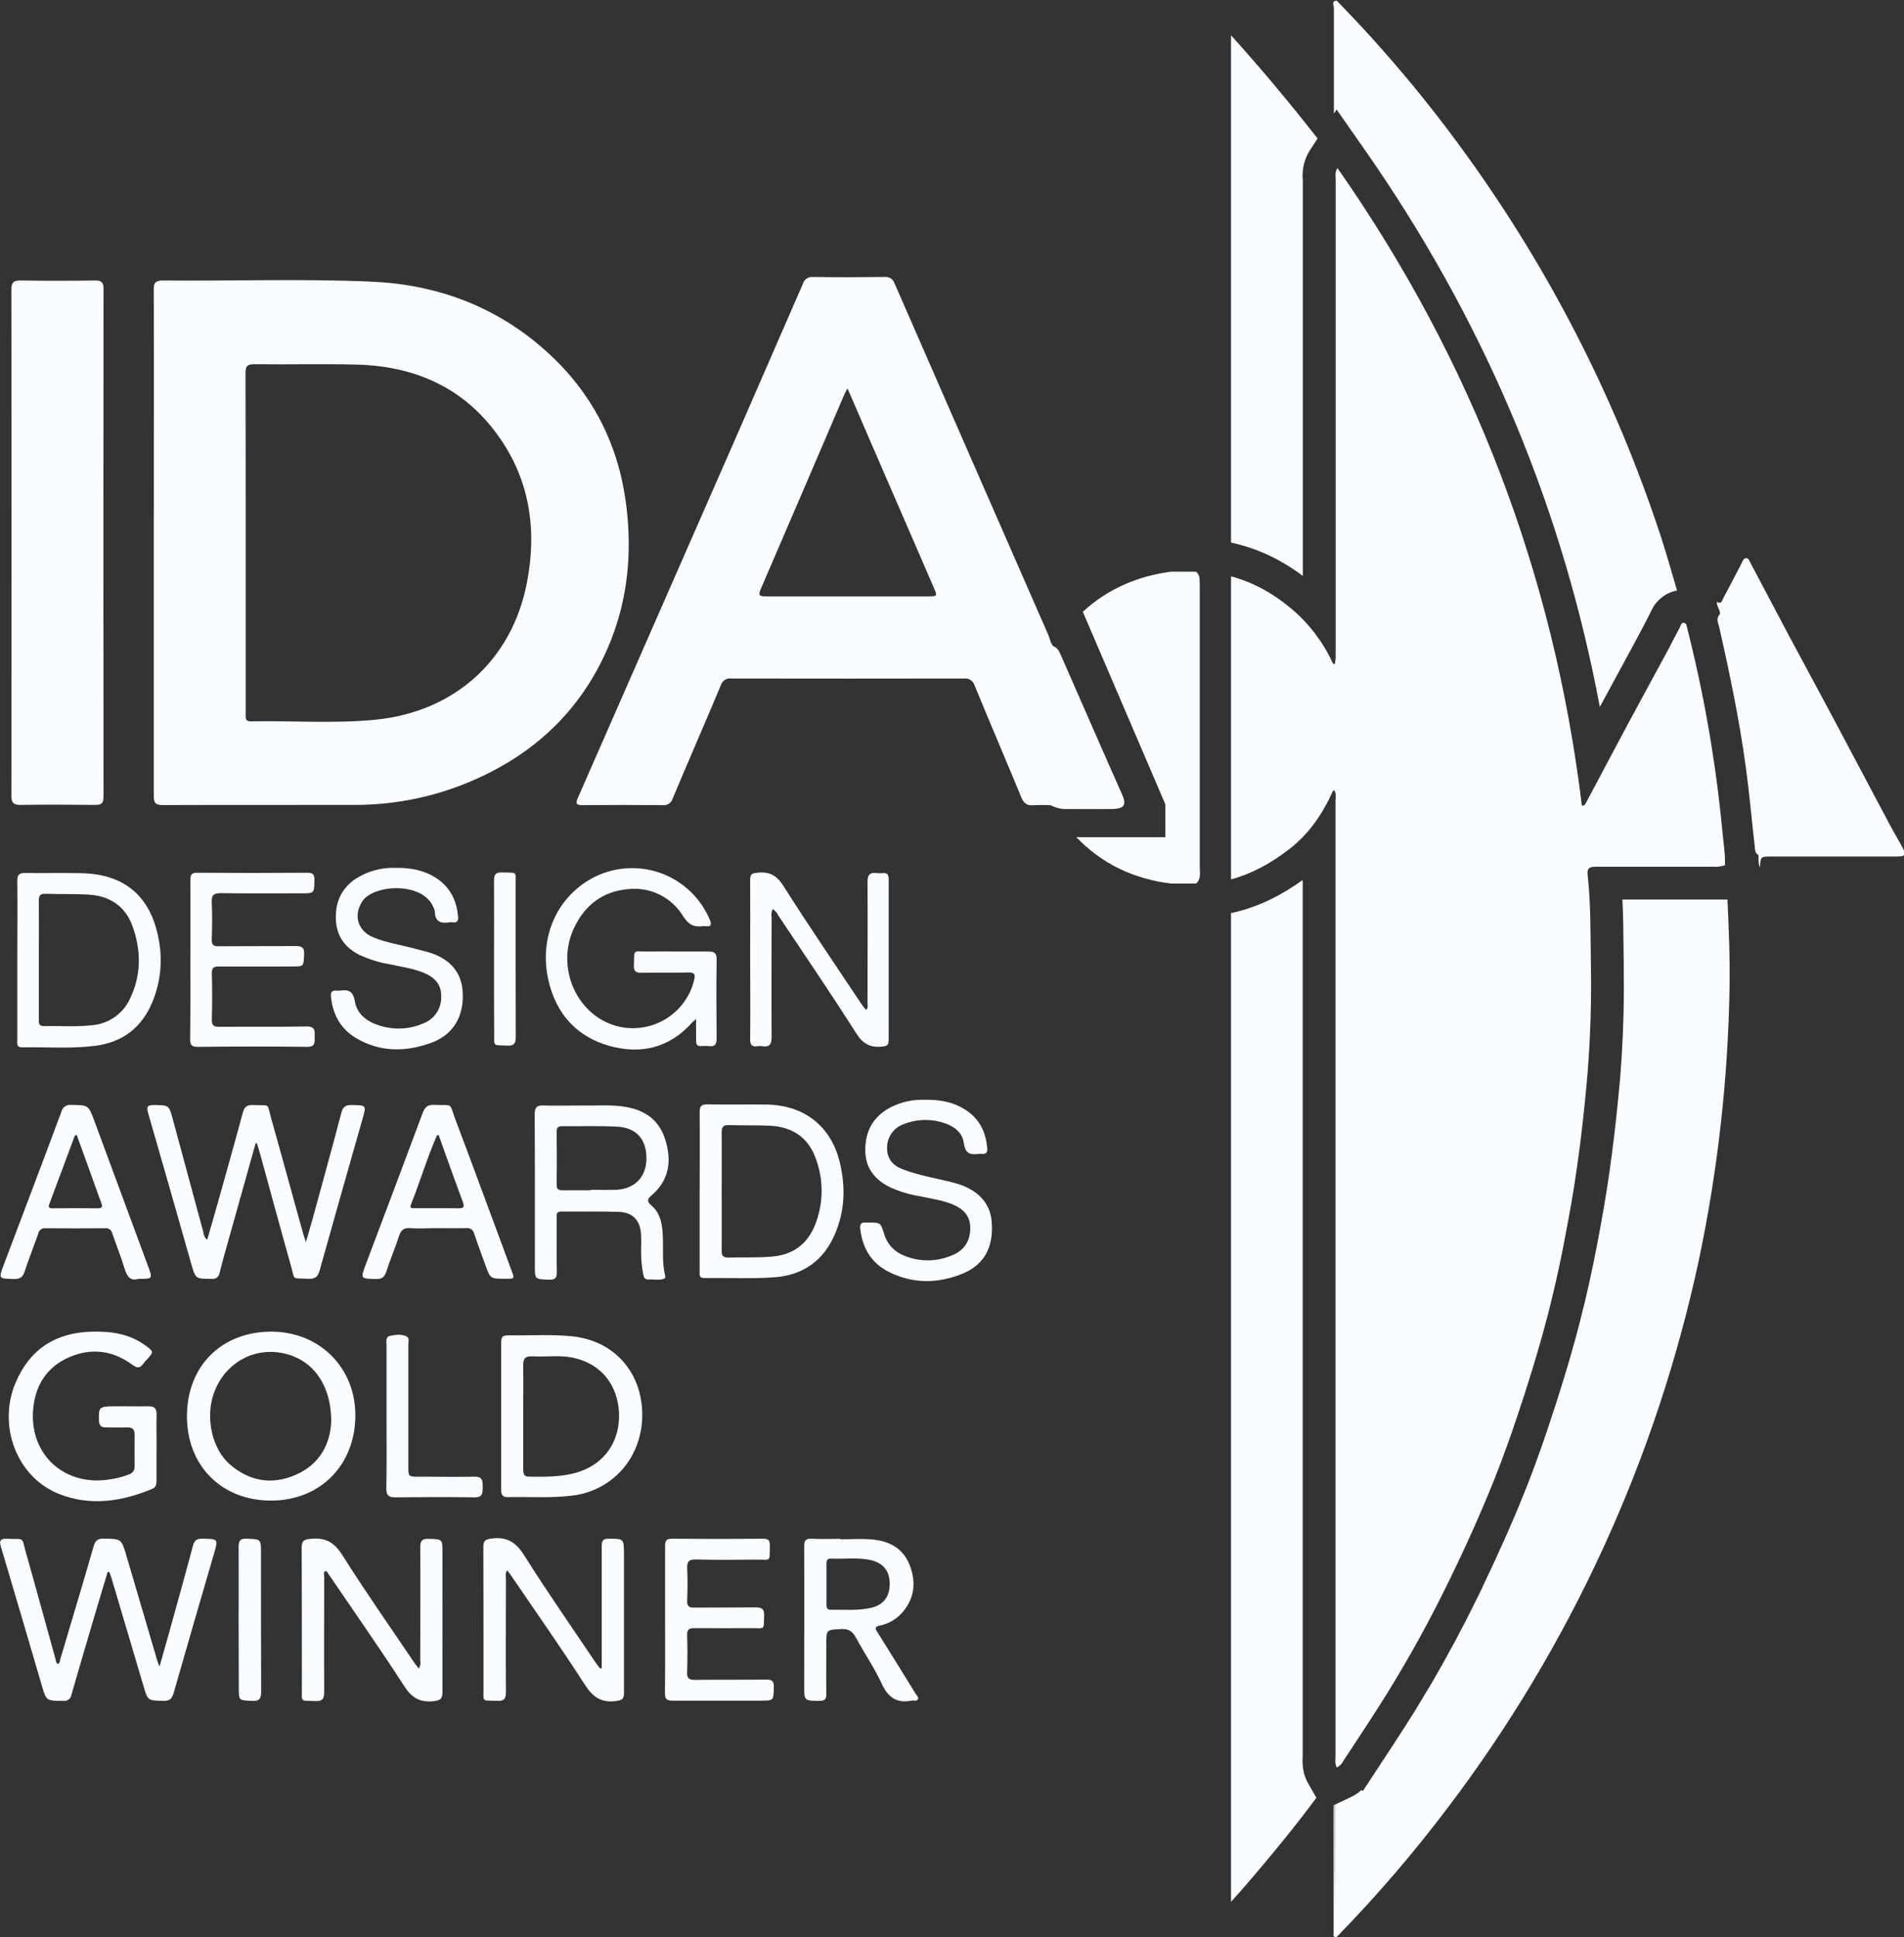 <svg width="58" height="59" viewBox="0 0 58 59" fill="none" xmlns="http://www.w3.org/2000/svg">
<rect x="0" y="0" width="58" height="59" fill="#333333" stroke="none"/>
<g clip-path="url(#clip0_435_2486)">
<path d="M0.351 16.544C0.351 13.973 0.351 11.401 0.346 8.83C0.346 8.601 0.412 8.539 0.637 8.543C1.39 8.557 2.145 8.554 2.898 8.543C3.092 8.543 3.153 8.596 3.153 8.794C3.148 13.953 3.148 19.111 3.153 24.269C3.153 24.469 3.09 24.519 2.898 24.516C2.145 24.507 1.39 24.504 0.637 24.516C0.411 24.516 0.346 24.457 0.347 24.231C0.351 21.671 0.351 19.108 0.351 16.544Z" fill="#FAFDFF"/>
<path d="M36.432 17.412C36.465 17.439 36.493 17.474 36.512 17.513C36.53 17.552 36.54 17.595 36.54 17.638C36.546 17.73 36.547 17.823 36.547 17.916V26.405C36.547 26.579 36.596 26.771 36.434 26.912H35.677C34.508 26.77 33.548 26.291 32.787 25.5H35.5V24.5L32.985 18.634C33.73 17.948 34.636 17.547 35.677 17.412H36.432Z" fill="#FAFDFF"/>
<path d="M52.395 18.703C52.403 18.568 52.284 18.464 52.302 18.327C52.447 18.427 52.462 18.273 52.498 18.211C52.69 17.861 52.869 17.505 53.055 17.152C53.086 17.091 53.106 17.008 53.187 17C53.267 16.993 53.29 17.085 53.321 17.142C53.726 17.903 54.127 18.664 54.529 19.424C54.96 20.232 55.399 21.036 55.829 21.845C56.41 22.936 56.99 24.029 57.569 25.123C57.682 25.338 57.809 25.544 57.925 25.758C58.084 26.052 58.063 26.088 57.733 26.088H53.966C53.63 26.088 53.63 26.088 53.613 26.422C53.553 26.301 53.575 26.17 53.567 26.043C53.457 25.987 53.465 25.878 53.453 25.778C53.36 24.971 53.291 24.162 53.18 23.357C52.987 21.938 52.696 20.538 52.38 19.143C52.355 19.001 52.252 18.845 52.395 18.703Z" fill="#FAFDFF"/>
<path d="M7.786 34.827C7.515 35.793 7.244 36.758 6.974 37.722C6.877 38.069 6.777 38.416 6.69 38.765C6.687 38.794 6.678 38.821 6.664 38.846C6.65 38.871 6.631 38.893 6.609 38.91C6.586 38.927 6.56 38.94 6.532 38.947C6.505 38.954 6.476 38.955 6.448 38.951C5.957 38.951 5.958 38.961 5.824 38.487C5.388 36.958 4.955 35.427 4.512 33.9C4.457 33.708 4.49 33.653 4.693 33.657C5.148 33.664 5.147 33.657 5.263 34.087C5.572 35.237 5.883 36.386 6.196 37.535C6.199 37.579 6.21 37.622 6.23 37.661C6.249 37.701 6.277 37.736 6.31 37.765C6.403 37.441 6.496 37.13 6.583 36.819C6.856 35.845 7.133 34.871 7.394 33.897C7.444 33.706 7.527 33.648 7.716 33.657C8.253 33.683 8.12 33.565 8.266 34.083C8.6 35.259 8.916 36.439 9.247 37.616C9.262 37.668 9.28 37.719 9.318 37.835C9.411 37.514 9.488 37.251 9.561 36.986C9.839 35.958 10.129 34.932 10.396 33.901C10.447 33.71 10.526 33.652 10.716 33.657C11.165 33.666 11.164 33.657 11.04 34.092C10.605 35.623 10.167 37.153 9.74 38.685C9.683 38.89 9.6 38.963 9.387 38.949C8.873 38.922 8.995 39.025 8.856 38.529C8.535 37.39 8.227 36.248 7.913 35.107C7.886 35.014 7.855 34.915 7.826 34.819L7.786 34.827Z" fill="#FAFDFF"/>
<path d="M3.278 47.881C3.167 48.252 3.055 48.623 2.945 48.994C2.688 49.866 2.428 50.737 2.178 51.612C2.175 51.642 2.165 51.67 2.15 51.697C2.135 51.723 2.115 51.746 2.091 51.764C2.067 51.782 2.039 51.795 2.01 51.802C1.98 51.809 1.95 51.81 1.92 51.805C1.408 51.805 1.408 51.805 1.27 51.324C0.859 49.926 0.45 48.525 0.033 47.129C-0.023 46.943 -0.012 46.858 0.219 46.868C0.776 46.895 0.643 46.775 0.798 47.319C1.102 48.389 1.394 49.464 1.692 50.536C1.706 50.587 1.699 50.648 1.761 50.681C1.831 50.654 1.824 50.582 1.839 50.528C2.179 49.386 2.522 48.244 2.853 47.096C2.903 46.926 2.973 46.86 3.158 46.863C3.696 46.873 3.697 46.863 3.852 47.388C4.161 48.439 4.471 49.492 4.781 50.547C4.795 50.598 4.816 50.647 4.859 50.763C4.966 50.383 5.058 50.062 5.147 49.743C5.392 48.859 5.64 47.976 5.875 47.09C5.918 46.923 5.986 46.863 6.161 46.866C6.654 46.874 6.652 46.866 6.513 47.34C6.104 48.748 5.692 50.155 5.29 51.564C5.238 51.75 5.16 51.811 4.967 51.805C4.503 51.791 4.503 51.805 4.374 51.362C4.051 50.273 3.728 49.183 3.405 48.093C3.384 48.022 3.356 47.952 3.332 47.882L3.278 47.881Z" fill="#FAFDFF"/>
<path d="M21.202 31.04C21.162 31.072 21.123 31.105 21.087 31.14C20.398 31.917 19.529 32.124 18.563 31.856C17.566 31.577 16.945 30.879 16.712 29.88C16.407 28.582 16.944 27.352 18.028 26.754C18.344 26.582 18.693 26.478 19.052 26.45C19.411 26.421 19.772 26.468 20.111 26.588C20.45 26.708 20.761 26.898 21.022 27.145C21.283 27.393 21.489 27.692 21.626 28.024C21.691 28.181 21.645 28.226 21.492 28.21C21.462 28.206 21.43 28.206 21.399 28.21C21.137 28.247 20.972 28.158 20.816 27.916C20.646 27.63 20.396 27.399 20.097 27.251C19.799 27.103 19.464 27.044 19.133 27.081C18.366 27.145 17.819 27.565 17.491 28.254C16.901 29.492 17.6 31.002 18.884 31.276C19.369 31.378 19.876 31.288 20.297 31.026C20.718 30.763 21.021 30.347 21.141 29.866C21.188 29.681 21.163 29.614 20.956 29.62C20.486 29.634 20.014 29.62 19.543 29.629C19.372 29.629 19.304 29.59 19.31 29.408C19.327 28.894 19.265 28.986 19.733 28.982C20.346 28.976 20.958 28.986 21.571 28.982C21.757 28.982 21.833 29.02 21.83 29.226C21.819 30.025 21.821 30.825 21.83 31.625C21.83 31.81 21.78 31.888 21.591 31.862C21.513 31.855 21.434 31.855 21.356 31.862C21.243 31.869 21.204 31.813 21.206 31.706C21.204 31.504 21.202 31.305 21.202 31.04Z" fill="#FAFDFF"/>
<path d="M18.33 50.81V50.583C18.33 49.423 18.33 48.264 18.33 47.102C18.33 46.942 18.352 46.864 18.543 46.867C19.002 46.867 19.002 46.861 19.008 47.321C19.008 48.733 19.008 50.143 19.008 51.554C19.008 51.746 18.956 51.786 18.762 51.811C18.315 51.87 18.061 51.693 17.82 51.318C17.09 50.186 16.314 49.083 15.556 47.969C15.525 47.925 15.492 47.882 15.452 47.828C15.382 47.913 15.412 48.001 15.412 48.08C15.412 49.233 15.403 50.384 15.412 51.537C15.412 51.761 15.343 51.815 15.133 51.805C14.679 51.785 14.729 51.87 14.728 51.407C14.728 49.981 14.728 48.554 14.724 47.127C14.724 46.923 14.781 46.885 14.985 46.86C15.458 46.802 15.727 46.984 15.977 47.387C16.665 48.482 17.407 49.542 18.127 50.615C18.175 50.686 18.229 50.752 18.28 50.821L18.33 50.81Z" fill="#FAFDFF"/>
<path d="M23.538 27.687C23.502 27.764 23.49 27.851 23.505 27.935C23.505 29.15 23.498 30.366 23.505 31.581C23.505 31.806 23.447 31.902 23.218 31.865C23.172 31.857 23.124 31.857 23.077 31.865C22.905 31.891 22.85 31.829 22.852 31.648C22.862 30.824 22.852 30.001 22.852 29.177C22.852 28.385 22.858 27.593 22.852 26.801C22.852 26.616 22.91 26.597 23.075 26.581C23.439 26.544 23.659 26.66 23.866 26.986C24.642 28.211 25.461 29.409 26.265 30.616C26.299 30.667 26.34 30.708 26.378 30.76C26.46 30.698 26.427 30.622 26.427 30.557C26.427 29.326 26.434 28.094 26.427 26.863C26.427 26.643 26.495 26.565 26.706 26.594C26.767 26.601 26.83 26.601 26.891 26.594C27.023 26.581 27.071 26.635 27.07 26.769C27.07 28.408 27.07 30.047 27.07 31.684C27.07 31.826 27.022 31.862 26.884 31.877C26.524 31.915 26.295 31.807 26.085 31.477C25.317 30.266 24.506 29.081 23.711 27.886C23.673 27.805 23.613 27.736 23.538 27.687Z" fill="#FAFDFF"/>
<path d="M12.759 50.822C12.803 50.743 12.818 50.652 12.802 50.563C12.802 49.417 12.809 48.273 12.802 47.132C12.802 46.925 12.857 46.862 13.066 46.87C13.478 46.887 13.479 46.87 13.479 47.284C13.479 48.695 13.475 50.106 13.479 51.517C13.479 51.736 13.427 51.795 13.2 51.816C12.781 51.859 12.539 51.705 12.311 51.352C11.568 50.202 10.778 49.077 10.007 47.943C9.981 47.906 9.965 47.857 9.914 47.85C9.841 47.893 9.877 47.962 9.876 48.019C9.876 49.188 9.869 50.355 9.876 51.524C9.876 51.748 9.821 51.824 9.591 51.812C9.134 51.788 9.197 51.868 9.196 51.405C9.196 49.986 9.196 48.567 9.19 47.148C9.19 46.937 9.247 46.89 9.462 46.87C9.926 46.82 10.19 46.986 10.44 47.383C11.146 48.503 11.908 49.587 12.649 50.685C12.68 50.721 12.714 50.762 12.759 50.822Z" fill="#FAFDFF"/>
<path d="M4.768 44.087C4.768 44.424 4.768 44.761 4.768 45.099C4.768 45.207 4.751 45.302 4.637 45.349C3.708 45.733 2.757 45.883 1.797 45.503C0.513 44.995 -0.084 43.425 0.477 42.11C0.914 41.084 1.704 40.583 2.812 40.56C3.397 40.547 3.955 40.627 4.44 40.988C4.683 41.168 4.684 41.178 4.487 41.395C4.443 41.44 4.402 41.487 4.364 41.537C4.267 41.671 4.185 41.681 4.039 41.574C3.452 41.137 2.799 41.045 2.127 41.33C1.405 41.636 1.051 42.231 1.005 42.991C0.924 44.343 1.998 45.28 3.34 45.06C3.542 45.032 3.74 44.982 3.93 44.908C3.983 44.892 4.029 44.858 4.06 44.813C4.091 44.767 4.105 44.713 4.101 44.658C4.101 44.336 4.096 44.014 4.101 43.694C4.101 43.528 4.029 43.473 3.872 43.477C3.66 43.485 3.448 43.477 3.237 43.477C3.072 43.483 3.018 43.413 3.014 43.255C3.005 42.872 3.023 42.841 3.412 42.835C3.784 42.829 4.151 42.841 4.519 42.835C4.72 42.828 4.776 42.914 4.77 43.101C4.76 43.429 4.77 43.758 4.77 44.088L4.768 44.087Z" fill="#FAFDFF"/>
<path d="M5.799 29.209C5.799 28.41 5.804 27.61 5.799 26.81C5.799 26.641 5.83 26.58 6.015 26.582C7.129 26.591 8.244 26.591 9.358 26.582C9.537 26.582 9.583 26.634 9.578 26.808C9.57 27.209 9.578 27.209 9.18 27.209C8.364 27.209 7.546 27.217 6.73 27.203C6.496 27.203 6.438 27.273 6.451 27.495C6.469 27.87 6.463 28.247 6.451 28.623C6.451 28.779 6.5 28.823 6.653 28.822C7.43 28.815 8.209 28.822 8.986 28.814C9.191 28.814 9.28 28.851 9.264 29.081C9.244 29.436 9.264 29.438 8.893 29.438C8.15 29.438 7.416 29.444 6.678 29.438C6.503 29.438 6.449 29.481 6.453 29.66C6.466 30.124 6.466 30.587 6.453 31.051C6.448 31.237 6.51 31.276 6.681 31.275C7.569 31.267 8.456 31.281 9.343 31.264C9.61 31.264 9.588 31.403 9.586 31.574C9.584 31.746 9.615 31.889 9.346 31.885C8.238 31.87 7.131 31.874 6.023 31.885C5.827 31.885 5.79 31.82 5.792 31.642C5.803 30.826 5.799 30.017 5.799 29.209Z" fill="#FAFDFF"/>
<path d="M28.194 33.498C28.658 33.489 29.098 33.575 29.485 33.855C29.871 34.136 30.029 34.51 30.073 34.96C30.086 35.087 30.054 35.158 29.913 35.145C29.882 35.142 29.851 35.142 29.82 35.145C29.567 35.181 29.403 35.141 29.362 34.825C29.321 34.51 29.093 34.321 28.798 34.218C28.38 34.068 27.921 34.078 27.509 34.247C27.365 34.301 27.241 34.398 27.154 34.525C27.067 34.653 27.021 34.803 27.023 34.957C27.018 35.294 27.196 35.499 27.495 35.614C28.01 35.812 28.557 35.892 29.087 36.033C29.752 36.213 30.151 36.612 30.206 37.179C30.279 37.952 30.001 38.512 29.336 38.787C28.578 39.1 27.803 39.113 27.058 38.73C26.535 38.461 26.272 38.007 26.205 37.431C26.189 37.291 26.23 37.22 26.381 37.236C26.404 37.236 26.427 37.236 26.451 37.236C26.823 37.236 26.823 37.236 26.931 37.579C26.974 37.731 27.052 37.87 27.159 37.986C27.266 38.102 27.398 38.191 27.546 38.247C27.783 38.344 28.036 38.392 28.292 38.388C28.547 38.383 28.799 38.327 29.032 38.222C29.384 38.069 29.554 37.79 29.557 37.405C29.557 37.039 29.356 36.831 29.043 36.694C28.729 36.557 28.364 36.509 28.021 36.435C27.703 36.385 27.394 36.291 27.102 36.157C26.637 35.923 26.358 35.565 26.358 35.028C26.358 34.462 26.589 34.031 27.086 33.75C27.425 33.567 27.808 33.48 28.194 33.498Z" fill="#FAFDFF"/>
<path d="M12.066 26.434C12.514 26.428 12.94 26.507 13.319 26.765C13.726 27.043 13.909 27.439 13.954 27.916C13.967 28.049 13.924 28.109 13.787 28.092C13.756 28.087 13.725 28.087 13.694 28.092C13.438 28.133 13.25 28.083 13.248 27.77C13.242 27.723 13.227 27.678 13.204 27.637C12.877 26.84 11.38 26.941 11.041 27.447C10.762 27.868 10.887 28.346 11.365 28.547C11.764 28.715 12.196 28.774 12.612 28.889C12.726 28.921 12.84 28.946 12.954 28.976C13.655 29.154 14.046 29.568 14.092 30.181C14.148 30.936 13.822 31.513 13.135 31.762C12.368 32.041 11.595 32.054 10.864 31.629C10.388 31.351 10.146 30.922 10.083 30.382C10.067 30.237 10.094 30.151 10.263 30.173C10.293 30.177 10.325 30.177 10.355 30.173C10.614 30.132 10.758 30.189 10.809 30.495C10.873 30.882 11.167 31.108 11.532 31.227C11.976 31.378 12.46 31.359 12.891 31.173C13.054 31.113 13.195 31.003 13.293 30.859C13.391 30.715 13.443 30.544 13.44 30.37C13.454 29.982 13.237 29.764 12.904 29.628C12.57 29.493 12.209 29.443 11.855 29.368C11.538 29.313 11.229 29.215 10.938 29.078C10.493 28.853 10.248 28.495 10.231 27.995C10.214 27.482 10.398 27.059 10.834 26.767C11.2 26.532 11.631 26.415 12.066 26.434Z" fill="#FAFDFF"/>
<path d="M20.26 49.319C20.26 48.577 20.26 47.835 20.26 47.086C20.26 46.928 20.299 46.866 20.47 46.867C21.398 46.875 22.324 46.875 23.247 46.867C23.403 46.867 23.453 46.914 23.451 47.068C23.44 47.597 23.505 47.499 23.016 47.503C22.412 47.51 21.809 47.515 21.203 47.499C20.977 47.493 20.925 47.571 20.933 47.777C20.949 48.105 20.944 48.434 20.933 48.764C20.928 48.92 20.988 48.967 21.138 48.965C21.766 48.959 22.394 48.965 23.021 48.959C23.213 48.959 23.284 49.008 23.277 49.208C23.259 49.672 23.315 49.586 22.883 49.59C22.311 49.59 21.738 49.596 21.165 49.59C20.998 49.59 20.925 49.622 20.931 49.808C20.945 50.184 20.943 50.56 20.931 50.937C20.926 51.112 20.983 51.167 21.16 51.166C21.889 51.157 22.619 51.166 23.348 51.158C23.526 51.158 23.575 51.208 23.572 51.385C23.564 51.799 23.572 51.799 23.166 51.799C22.271 51.799 21.377 51.799 20.483 51.799C20.304 51.799 20.254 51.744 20.256 51.571C20.264 50.824 20.26 50.071 20.26 49.319Z" fill="#FAFDFF"/>
<path d="M11.774 43.13C11.774 42.408 11.774 41.687 11.774 40.965C11.774 40.861 11.738 40.719 11.883 40.687C12.049 40.653 12.231 40.627 12.39 40.708C12.476 40.752 12.439 40.865 12.439 40.948C12.439 42.185 12.439 43.424 12.439 44.665C12.439 44.976 12.439 44.977 12.753 44.977C13.319 44.977 13.884 44.988 14.449 44.977C14.7 44.97 14.706 45.106 14.703 45.288C14.7 45.469 14.713 45.61 14.455 45.606C13.646 45.594 12.838 45.598 12.029 45.606C11.835 45.606 11.767 45.537 11.769 45.345C11.783 44.604 11.774 43.867 11.774 43.13Z" fill="#FAFDFF"/>
<path d="M7.269 49.342C7.269 48.605 7.275 47.869 7.269 47.133C7.269 46.937 7.303 46.854 7.523 46.866C7.95 46.885 7.95 46.871 7.95 47.309C7.95 48.711 7.95 50.113 7.955 51.514C7.955 51.731 7.915 51.819 7.676 51.807C7.275 51.786 7.274 51.802 7.274 51.409L7.269 49.342Z" fill="#FAFDFF"/>
<path d="M15.049 29.201C15.049 28.409 15.055 27.618 15.049 26.826C15.049 26.641 15.094 26.564 15.294 26.573C15.774 26.593 15.706 26.511 15.707 26.984C15.707 28.512 15.707 30.044 15.711 31.569C15.711 31.774 15.672 31.861 15.443 31.847C15.005 31.825 15.055 31.896 15.054 31.456C15.047 30.705 15.049 29.953 15.049 29.201Z" fill="#FAFDFF"/>
<path d="M19.083 15.439C18.868 13.639 18.116 12.089 16.794 10.841C15.256 9.389 13.39 8.665 11.299 8.578C9.189 8.485 7.075 8.563 4.963 8.543C4.731 8.543 4.678 8.616 4.684 8.837C4.691 11.401 4.684 13.964 4.684 16.528C4.684 19.1 4.684 21.672 4.684 24.243C4.684 24.459 4.74 24.521 4.957 24.521C6.897 24.514 8.836 24.521 10.775 24.516C11.917 24.522 13.049 24.31 14.111 23.893C16.219 23.058 17.76 21.633 18.608 19.509C19.127 18.196 19.25 16.83 19.083 15.439ZM16.046 17.776C15.581 20.117 13.84 21.679 11.447 21.92C10.179 22.047 8.904 21.946 7.633 21.971C7.47 21.971 7.484 21.873 7.484 21.77V20.379V16.523C7.484 14.805 7.484 13.091 7.479 11.371C7.479 11.168 7.515 11.093 7.744 11.093C8.78 11.107 9.818 11.079 10.853 11.104C12.551 11.145 14.011 11.746 15.058 13.113C16.126 14.498 16.378 16.094 16.046 17.776Z" fill="#FAFDFF"/>
<path d="M34.183 24.203C33.556 22.792 32.942 21.376 32.32 19.963C32.27 19.849 32.221 19.729 32.088 19.684C31.995 19.592 31.987 19.459 31.937 19.346C30.373 15.777 28.812 12.208 27.253 8.638C27.233 8.573 27.19 8.516 27.132 8.479C27.074 8.442 27.005 8.427 26.937 8.436C26.214 8.445 25.492 8.446 24.769 8.436C24.701 8.428 24.632 8.445 24.574 8.484C24.517 8.523 24.476 8.58 24.457 8.647C23.776 10.215 23.093 11.782 22.409 13.346C20.808 17 19.205 20.653 17.601 24.307C17.515 24.5 17.58 24.524 17.759 24.524C18.567 24.516 19.376 24.516 20.185 24.524C20.254 24.532 20.323 24.515 20.38 24.476C20.437 24.437 20.478 24.379 20.495 24.312C20.978 23.163 21.476 22.021 21.959 20.872C21.978 20.805 22.02 20.748 22.078 20.71C22.135 20.673 22.205 20.657 22.273 20.666C24.637 20.67 27.002 20.67 29.365 20.666C29.437 20.657 29.51 20.674 29.57 20.715C29.63 20.755 29.674 20.816 29.692 20.886C30.157 22.016 30.639 23.141 31.105 24.271C31.18 24.457 31.275 24.549 31.485 24.525C31.657 24.516 31.83 24.516 32.002 24.525C32.126 24.59 32.262 24.63 32.402 24.641C32.905 24.641 33.407 24.647 33.909 24.641C34.248 24.627 34.321 24.511 34.183 24.203ZM28.272 18.164C26.623 18.164 24.974 18.164 23.325 18.164C23.14 18.164 23.088 18.139 23.172 17.946C24.026 15.967 24.877 13.987 25.724 12.006C25.744 11.959 25.773 11.913 25.817 11.831C26.008 12.272 26.188 12.68 26.36 13.088C27.055 14.691 27.75 16.294 28.445 17.897C28.56 18.163 28.558 18.164 28.272 18.164Z" fill="#FAFDFF"/>
<path d="M20.192 37.687C20.179 37.33 20.137 36.968 19.847 36.72C19.681 36.579 19.732 36.509 19.858 36.4C20.406 35.925 20.465 35.321 20.256 34.682C20.047 34.044 19.554 33.768 18.921 33.694C18.506 33.646 18.085 33.682 17.741 33.671C17.304 33.671 16.935 33.683 16.567 33.671C16.349 33.66 16.288 33.728 16.288 33.949C16.297 35.485 16.293 37.021 16.293 38.558C16.293 38.973 16.293 38.961 16.72 38.977C16.923 38.984 16.967 38.915 16.962 38.725C16.949 38.184 16.962 37.644 16.957 37.103C16.957 37 16.934 36.898 17.1 36.901C17.681 36.908 18.262 36.891 18.843 36.911C19.283 36.925 19.511 37.177 19.529 37.618C19.536 37.766 19.534 37.915 19.529 38.064C19.524 38.315 19.546 38.566 19.594 38.812C19.612 38.905 19.641 38.979 19.756 38.971C19.924 38.959 20.098 39.016 20.258 38.932C20.271 38.924 20.267 38.871 20.258 38.839C20.167 38.456 20.206 38.074 20.192 37.687ZM18.746 36.24C18.496 36.247 18.245 36.24 17.994 36.24V36.254C17.704 36.254 17.415 36.254 17.124 36.254C17.006 36.254 16.957 36.215 16.958 36.091C16.963 35.551 16.963 35.011 16.958 34.471C16.958 34.35 16.997 34.301 17.118 34.302C17.683 34.308 18.248 34.286 18.81 34.317C19.401 34.349 19.707 34.721 19.691 35.318C19.677 35.868 19.315 36.224 18.746 36.24Z" fill="#FAFDFF"/>
<path d="M4.829 28.585C4.586 27.297 3.795 26.624 2.483 26.596C1.91 26.584 1.337 26.596 0.765 26.59C0.579 26.59 0.524 26.646 0.527 26.831C0.535 27.638 0.527 28.445 0.527 29.251C0.527 30.058 0.527 30.865 0.527 31.672C0.527 31.776 0.493 31.903 0.674 31.9C1.417 31.888 2.167 31.947 2.902 31.853C3.722 31.749 4.308 31.309 4.632 30.543C4.894 29.925 4.963 29.242 4.829 28.585ZM3.957 30.425C3.853 30.65 3.689 30.844 3.484 30.985C3.28 31.126 3.04 31.21 2.792 31.228C2.307 31.282 1.82 31.242 1.333 31.253C1.176 31.253 1.183 31.16 1.183 31.052C1.183 30.449 1.183 29.846 1.183 29.242C1.183 28.638 1.189 28.037 1.183 27.432C1.183 27.265 1.233 27.218 1.396 27.223C1.827 27.239 2.26 27.223 2.69 27.247C3.333 27.285 3.812 27.589 4.037 28.21C4.304 28.954 4.309 29.699 3.957 30.425Z" fill="#FAFDFF"/>
<path d="M25.593 35.449C25.335 34.318 24.519 33.662 23.356 33.643C22.753 33.634 22.149 33.65 21.544 33.637C21.345 33.637 21.312 33.711 21.313 33.884C21.321 34.683 21.313 35.482 21.313 36.282V37.481C21.313 37.888 21.313 38.296 21.313 38.703C21.313 38.807 21.278 38.929 21.462 38.927C22.168 38.918 22.876 38.953 23.579 38.905C24.456 38.845 25.095 38.398 25.441 37.571C25.735 36.88 25.756 36.167 25.593 35.449ZM24.827 37.313C24.586 37.91 24.14 38.225 23.498 38.276C23.06 38.311 22.62 38.291 22.181 38.303C22.021 38.303 21.982 38.241 21.984 38.095C21.989 37.491 21.984 36.889 21.984 36.283C21.984 35.678 21.989 35.092 21.984 34.496C21.984 34.322 22.031 34.262 22.209 34.268C22.625 34.283 23.044 34.268 23.456 34.287C24.199 34.326 24.678 34.699 24.889 35.4C25.094 36.025 25.072 36.702 24.827 37.313Z" fill="#FAFDFF"/>
<path d="M8.263 40.56C6.743 40.56 5.693 41.616 5.695 43.14C5.695 44.646 6.754 45.706 8.255 45.705C9.756 45.704 10.821 44.626 10.825 43.113C10.829 41.654 9.73 40.559 8.263 40.56ZM8.988 44.929C8.274 45.233 7.604 45.115 7.012 44.612C6.47 44.149 6.252 43.211 6.504 42.466C6.806 41.576 7.637 41.058 8.534 41.2C9.47 41.35 10.088 42.112 10.09 43.293C10.065 43.929 9.78 44.595 8.988 44.929Z" fill="#FAFDFF"/>
<path d="M17.401 40.699C16.79 40.64 16.177 40.68 15.566 40.671C15.281 40.671 15.265 40.69 15.265 40.984V43.124C15.265 43.861 15.265 44.597 15.265 45.334C15.265 45.477 15.27 45.605 15.468 45.6C16.127 45.585 16.787 45.635 17.444 45.552C18.697 45.394 19.585 44.346 19.564 43.054C19.544 41.762 18.676 40.818 17.401 40.699ZM17.624 44.833C17.131 44.992 16.62 44.982 16.11 44.976C15.938 44.976 15.939 44.848 15.938 44.726V43.129C15.938 42.612 15.945 42.095 15.938 41.579C15.938 41.373 16.009 41.3 16.217 41.311C16.63 41.335 17.052 41.267 17.459 41.354C18.295 41.533 18.815 42.161 18.858 43.039C18.888 43.892 18.427 44.574 17.624 44.833Z" fill="#FAFDFF"/>
<path d="M27.89 51.586C27.504 50.959 27.118 50.332 26.725 49.709C26.65 49.591 26.654 49.54 26.802 49.511C27.082 49.456 27.334 49.304 27.513 49.083C27.876 48.645 27.906 48.147 27.699 47.644C27.492 47.14 27.072 46.935 26.566 46.89C26.248 46.861 25.924 46.884 25.602 46.884V46.871C25.311 46.871 25.02 46.884 24.731 46.867C24.538 46.855 24.497 46.924 24.497 47.104C24.504 48.514 24.497 49.925 24.497 51.337C24.497 51.812 24.497 51.8 24.967 51.806C25.142 51.806 25.173 51.739 25.171 51.585C25.164 51.084 25.171 50.583 25.171 50.081C25.171 49.627 25.171 49.641 25.636 49.617C25.86 49.609 25.974 49.696 26.074 49.88C26.332 50.354 26.64 50.808 26.866 51.294C27.06 51.714 27.331 51.886 27.776 51.797C27.835 51.785 27.916 51.826 27.951 51.768C28.003 51.698 27.925 51.643 27.89 51.586ZM25.305 49.031C25.195 49.031 25.177 48.969 25.177 48.88C25.177 48.66 25.177 48.441 25.177 48.221C25.177 48.026 25.177 47.829 25.177 47.633C25.177 47.533 25.197 47.467 25.318 47.472C25.678 47.488 26.041 47.443 26.4 47.494C26.885 47.563 27.116 47.828 27.102 48.276C27.09 48.654 26.898 48.89 26.525 48.974C26.122 49.065 25.712 49.023 25.305 49.031Z" fill="#FAFDFF"/>
<path d="M4.513 38.573L2.874 34.141C2.693 33.654 2.693 33.66 2.175 33.654C2.107 33.643 2.038 33.659 1.981 33.698C1.925 33.736 1.885 33.795 1.87 33.862C1.291 35.419 0.701 36.972 0.114 38.526C-0.046 38.954 -0.046 38.942 0.421 38.957C0.615 38.964 0.699 38.893 0.754 38.718C0.881 38.332 1.033 37.953 1.167 37.568C1.177 37.519 1.205 37.475 1.246 37.446C1.286 37.416 1.337 37.403 1.386 37.41C1.991 37.415 2.595 37.415 3.2 37.41C3.25 37.402 3.301 37.415 3.342 37.444C3.383 37.473 3.411 37.517 3.42 37.566C3.54 37.923 3.686 38.271 3.792 38.631C3.865 38.877 3.969 39.026 4.212 38.953C4.652 38.953 4.654 38.953 4.513 38.573ZM2.972 36.804C2.517 36.797 2.062 36.798 1.606 36.804C1.502 36.804 1.461 36.782 1.503 36.669C1.763 35.98 2.018 35.289 2.276 34.599C2.276 34.589 2.301 34.587 2.337 34.568L2.79 35.821C2.888 36.093 2.984 36.367 3.085 36.639C3.128 36.752 3.117 36.806 2.972 36.804Z" fill="#FAFDFF"/>
<path d="M15.581 38.693C15.014 37.166 14.452 35.633 13.877 34.111C13.669 33.555 13.832 33.68 13.227 33.653C13.025 33.644 12.943 33.719 12.875 33.901C12.305 35.435 11.725 36.967 11.147 38.499C10.976 38.953 10.977 38.944 11.45 38.957C11.635 38.961 11.711 38.902 11.767 38.731C11.885 38.367 12.037 38.013 12.155 37.648C12.213 37.471 12.293 37.393 12.488 37.407C12.754 37.426 13.022 37.407 13.289 37.407C13.595 37.407 13.9 37.413 14.207 37.407C14.261 37.399 14.316 37.413 14.36 37.444C14.404 37.476 14.435 37.523 14.445 37.577C14.548 37.889 14.667 38.196 14.776 38.504C14.934 38.95 14.933 38.951 15.403 38.948C15.679 38.951 15.679 38.951 15.581 38.693ZM13.956 36.804C13.519 36.793 13.08 36.804 12.642 36.8C12.566 36.8 12.467 36.818 12.52 36.682C12.799 35.986 13.009 35.266 13.312 34.58C13.312 34.58 13.325 34.58 13.361 34.568C13.405 34.693 13.454 34.822 13.497 34.95C13.696 35.501 13.892 36.054 14.096 36.603C14.155 36.754 14.134 36.808 13.958 36.804H13.956Z" fill="#FAFDFF"/>
<path d="M40.742 5.119C44.849 10.992 47.33 17.466 48.187 24.539C48.286 24.544 48.303 24.471 48.329 24.422C48.75 23.636 49.164 22.845 49.586 22.059C49.963 21.356 50.348 20.657 50.727 19.954C50.879 19.676 51.022 19.385 51.174 19.104C51.203 19.027 51.237 18.902 51.365 19.013C51.894 21.068 52.261 23.162 52.463 25.274C52.495 25.633 52.556 25.99 52.547 26.352C52.428 26.394 52.301 26.41 52.176 26.398H48.647C48.384 26.398 48.336 26.446 48.368 26.699C48.461 27.565 48.448 28.436 48.461 29.306C48.484 30.465 48.448 31.625 48.353 32.78C48.224 34.238 48.049 35.691 47.779 37.133C47.594 38.153 47.384 39.162 47.12 40.16C46.849 41.19 46.533 42.208 46.191 43.221C45.984 43.837 45.763 44.449 45.523 45.052C45.093 46.128 44.614 47.185 44.103 48.227C43.546 49.366 42.935 50.479 42.266 51.559C41.833 52.257 41.376 52.941 40.926 53.628C40.884 53.718 40.812 53.791 40.722 53.833C40.654 53.715 40.684 53.587 40.683 53.468V24.414C40.683 24.3 40.716 24.179 40.644 24.072C40.641 24.071 40.637 24.069 40.634 24.069C40.63 24.069 40.626 24.071 40.623 24.072C40.613 24.083 40.604 24.095 40.596 24.107C40.281 24.81 39.853 25.427 39.231 25.896C38.697 26.304 38.125 26.616 37.5 26.784V17.555C38.179 17.735 38.792 18.079 39.353 18.553C39.88 19 40.303 19.558 40.593 20.185C40.615 20.232 40.657 20.25 40.669 20.191C40.684 20.1 40.69 20.007 40.687 19.914V5.451C40.687 5.358 40.657 5.25 40.742 5.119Z" fill="#FAFDFF"/>
<path d="M52.622 27.398C52.664 28.302 52.701 29.208 52.685 30.115C52.637 32.898 52.324 35.67 51.748 38.393C50.452 44.43 47.849 50.111 44.12 55.036C43.072 56.426 41.936 57.748 40.721 58.995C40.586 58.966 40.658 58.86 40.657 58.795V54.969L41.149 54.737L41.25 54.685C41.33 54.638 41.404 54.584 41.471 54.524L41.518 54.548L41.762 54.176C42.206 53.499 42.674 52.798 43.116 52.086L43.12 52.08L43.618 51.253L43.621 51.247C44.114 50.403 44.574 49.542 45.002 48.666L45.16 48.345L45.157 48.342C45.618 47.386 46.054 46.415 46.451 45.423L46.453 45.419L46.632 44.958L46.634 44.954C46.813 44.486 46.98 44.014 47.139 43.541C47.486 42.513 47.809 41.472 48.087 40.415L48.089 40.409L48.28 39.647L48.281 39.641C48.465 38.867 48.622 38.09 48.763 37.315L48.762 37.313C49.035 35.851 49.213 34.385 49.344 32.928L49.346 32.922L49.351 32.862C49.424 31.97 49.463 31.075 49.467 30.181V30.175L49.462 29.292V29.287L49.447 28.102C49.442 27.87 49.434 27.634 49.422 27.398H52.622Z" fill="#FAFDFF"/>
<path d="M40.717 0.018C42.154 1.488 43.478 3.064 44.678 4.732C47.226 8.261 49.216 12.16 50.577 16.293C50.761 16.853 50.922 17.42 51.086 17.986C50.901 18.02 50.742 18.101 50.619 18.198L50.544 18.264C50.467 18.337 50.409 18.413 50.368 18.479L50.288 18.628C50.278 18.649 50.269 18.669 50.262 18.686C50.193 18.816 50.126 18.947 50.064 19.068L49.881 19.414L49.847 19.479L48.734 21.532C47.627 15.616 45.358 10.127 41.926 5.073L41.563 4.547L40.715 3.334L40.644 3.442V0.222C40.657 0.153 40.582 0.051 40.717 0.018Z" fill="#FAFDFF"/>
<path d="M40.644 54.975C40.648 56.231 40.656 57.488 40.672 58.744C40.658 58.83 40.675 58.917 40.717 58.993C40.58 59.024 40.63 58.911 40.624 58.861V54.983L40.644 54.975Z" fill="#FAFDFF"/>
<path d="M39.683 53.456L39.681 53.518C39.679 53.55 39.677 53.607 39.678 53.669C39.681 53.822 39.706 54.071 39.855 54.331L40.1 54.756C39.449 55.638 38.753 56.48 38.04 57.315C37.863 57.522 37.682 57.724 37.5 57.926V27.812C38.317 27.638 39.04 27.267 39.683 26.802V53.456Z" fill="#FAFDFF"/>
<path d="M37.5 1.075C38.417 2.09 39.294 3.14 40.136 4.219L39.905 4.572C39.75 4.809 39.7 5.056 39.685 5.226C39.678 5.312 39.678 5.387 39.682 5.442C39.683 5.457 39.685 5.472 39.687 5.487V17.541C39.036 17.054 38.309 16.698 37.5 16.526V1.075Z" fill="#FAFDFF"/>
<path d="M40.716 0.018C40.648 0.117 40.673 0.23 40.673 0.338C40.673 1.354 40.682 2.37 40.68 3.386L40.635 3.456V0.243C40.629 0.169 40.55 0.037 40.716 0.018Z" fill="#FAFDFF"/>
</g>
<defs>
<clipPath id="clip0_435_2486">
<rect width="58" height="59" fill="white"/>
</clipPath>
</defs>
</svg>
